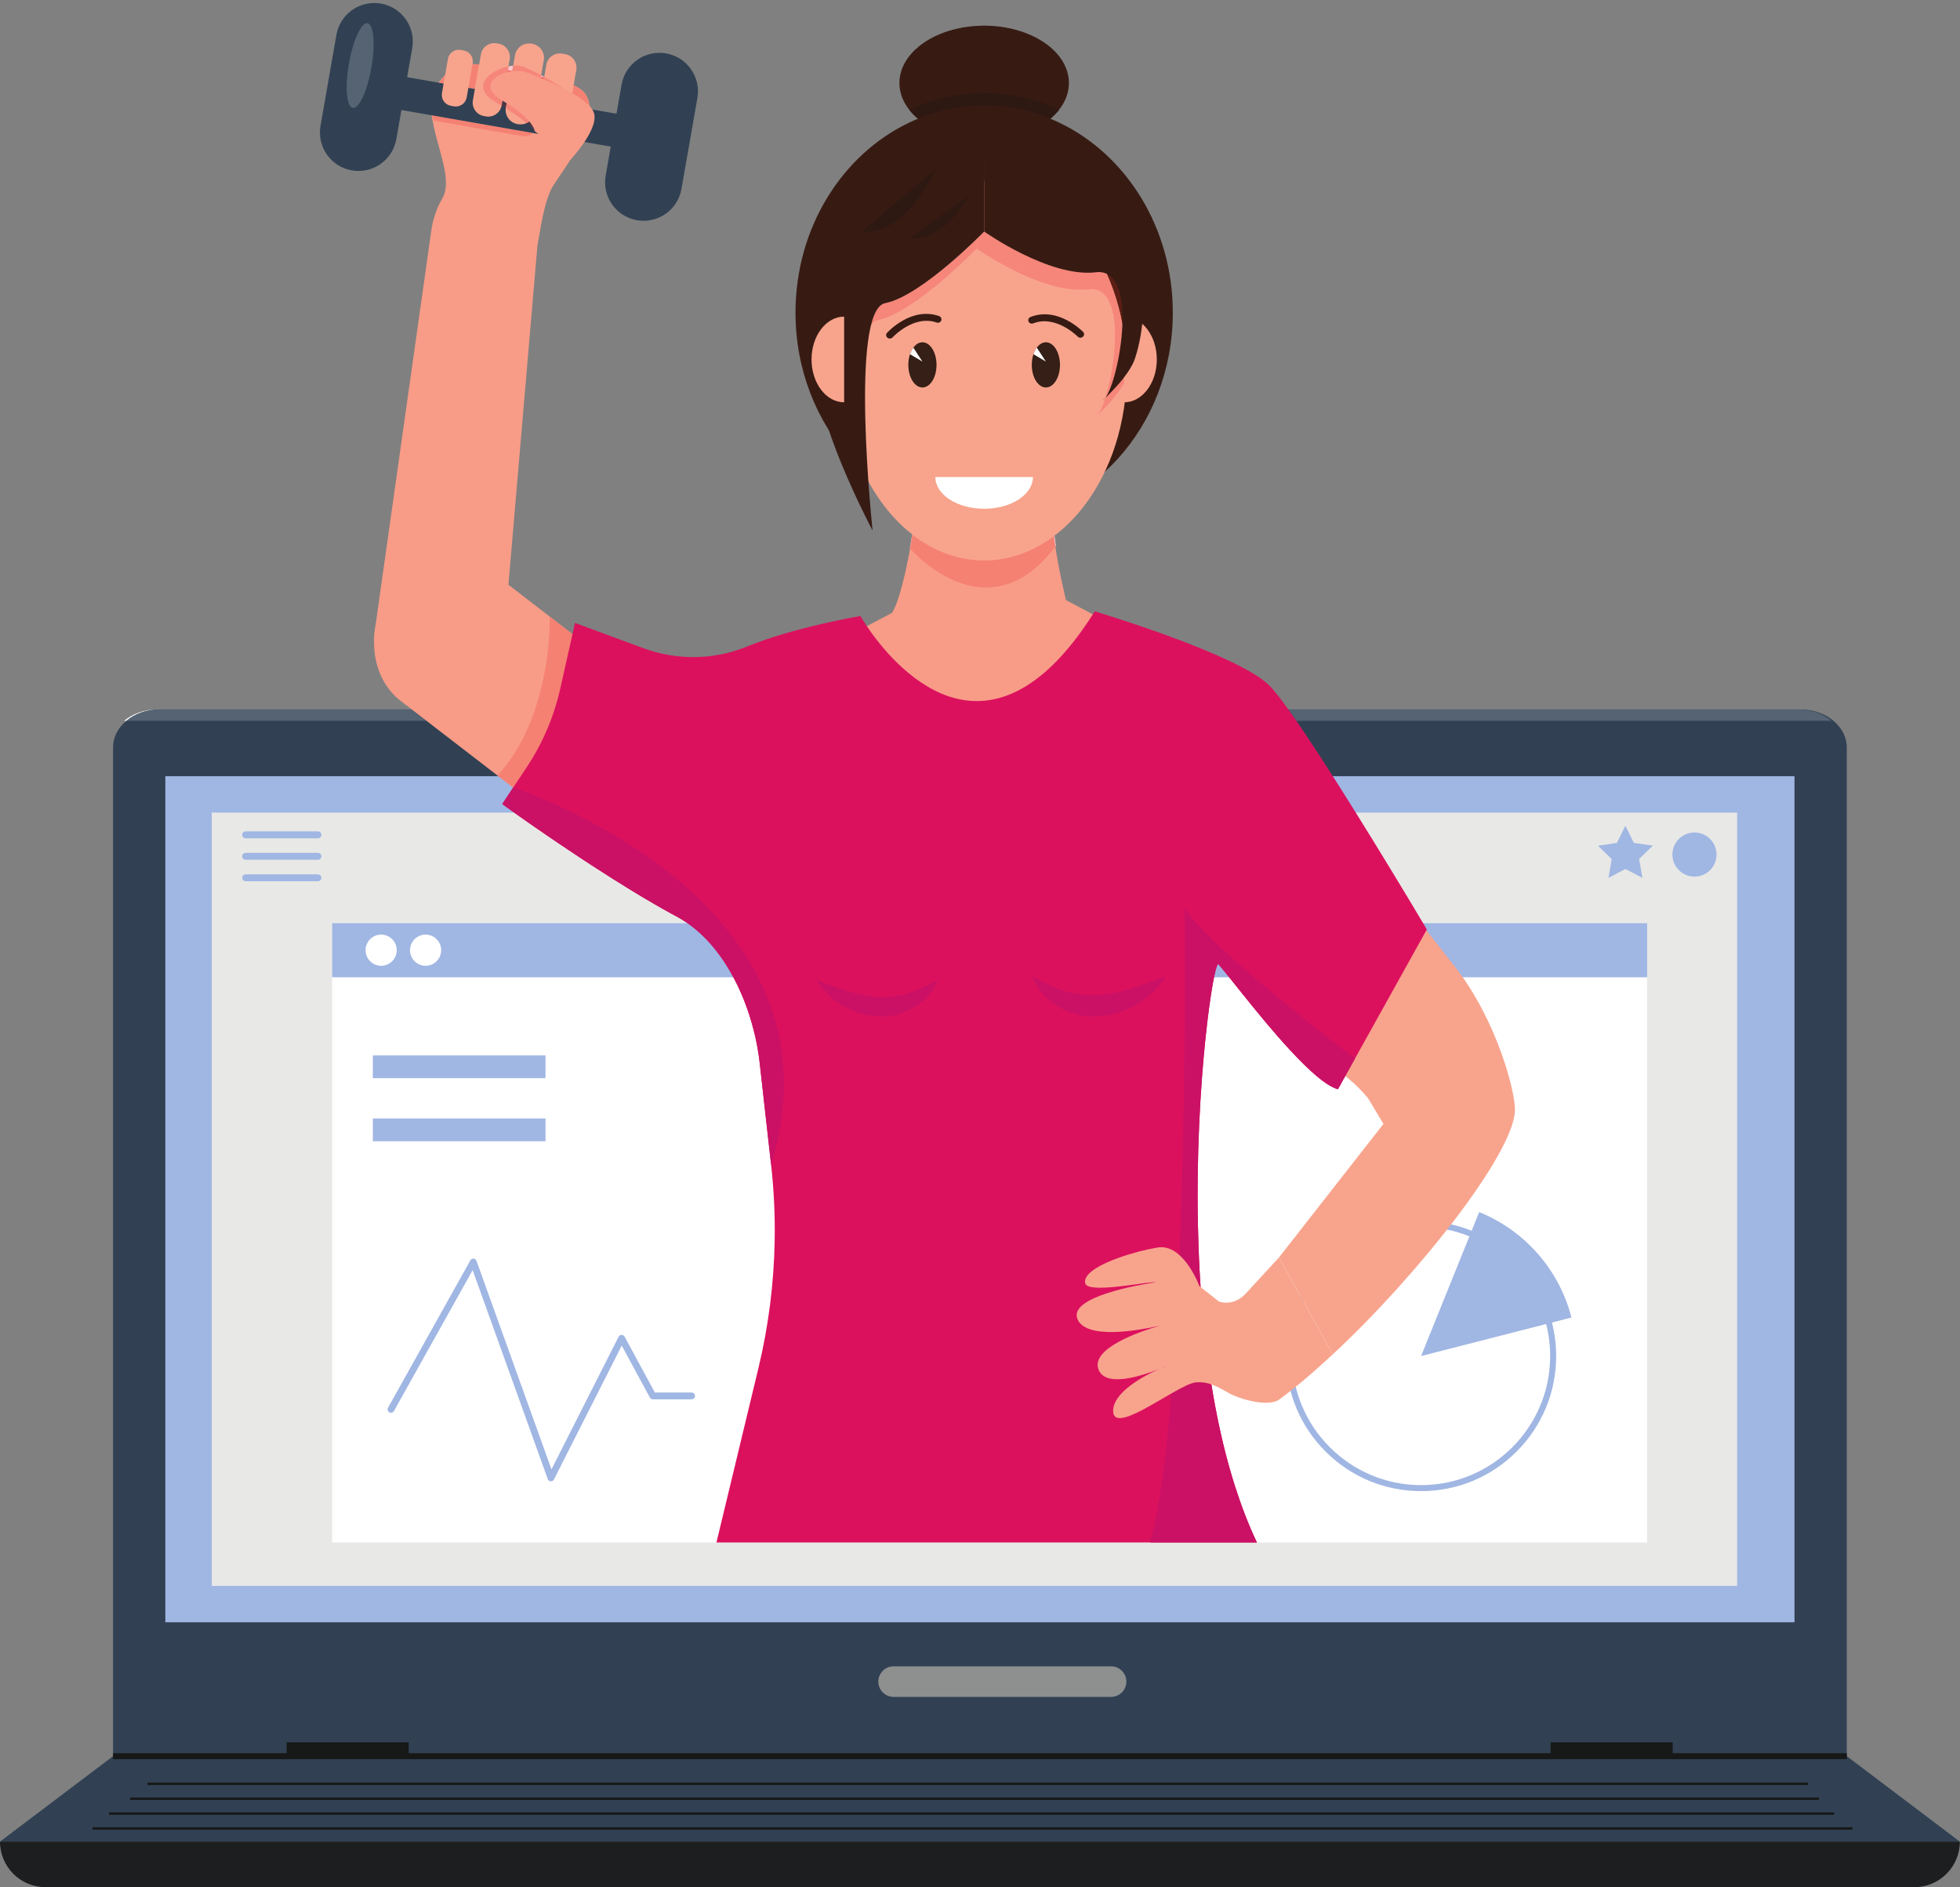 <?xml version="1.0" encoding="UTF-8"?><svg xmlns="http://www.w3.org/2000/svg" xmlns:xlink="http://www.w3.org/1999/xlink" height="438.9" preserveAspectRatio="xMidYMid meet" version="1.0" viewBox="0.0 -0.7 455.8 438.9" width="455.8" zoomAndPan="magnify"><rect x="0.0" y="-0.7" width="455.8" height="438.9" fill="#808080" stroke="none"/><defs><clipPath id="a"><path d="M 0 407 L 455.762 407 L 455.762 428 L 0 428 Z M 0 407"/></clipPath><clipPath id="b"><path d="M 0 427 L 455.762 427 L 455.762 438.191 L 0 438.191 Z M 0 427"/></clipPath><clipPath id="c"><path d="M 211 24 L 247 24 L 247 27 L 211 27 Z M 211 24"/></clipPath><clipPath id="d"><path d="M 245.242 26.012 C 245.613 25.637 245.957 25.25 246.27 24.852 C 245.957 25.25 245.613 25.637 245.242 26.012 M 211.523 24.922 C 211.504 24.898 211.484 24.875 211.469 24.852 C 211.484 24.875 211.504 24.898 211.523 24.922"/></clipPath><clipPath id="e"><path d="M 245.242 26.012 C 245.613 25.637 245.957 25.25 246.27 24.852 C 245.957 25.25 245.613 25.637 245.242 26.012 M 211.523 24.922 C 211.504 24.898 211.484 24.875 211.469 24.852 C 211.484 24.875 211.504 24.898 211.523 24.922"/></clipPath><clipPath id="g"><path d="M 211 20 L 247 20 L 247 27 L 211 27 Z M 211 20"/></clipPath><clipPath id="h"><path d="M 244.266 26.906 C 239.477 24.938 234.285 23.859 228.863 23.859 C 223.441 23.859 218.262 24.938 213.473 26.906 C 212.738 26.289 212.086 25.625 211.523 24.922 C 211.504 24.898 211.484 24.875 211.469 24.852 C 216.801 22.324 222.68 20.918 228.863 20.918 C 235.051 20.918 240.938 22.32 246.27 24.852 C 245.957 25.25 245.613 25.637 245.242 26.012 C 244.938 26.316 244.609 26.617 244.266 26.906"/></clipPath><clipPath id="i"><path d="M 244.266 26.906 C 239.477 24.938 234.285 23.859 228.863 23.859 C 223.441 23.859 218.262 24.938 213.473 26.906 C 212.738 26.289 212.086 25.625 211.523 24.922 C 211.504 24.898 211.484 24.875 211.469 24.852 C 216.801 22.324 222.68 20.918 228.863 20.918 C 235.051 20.918 240.938 22.32 246.27 24.852 C 245.957 25.25 245.613 25.637 245.242 26.012 C 244.938 26.316 244.609 26.617 244.266 26.906"/></clipPath><clipPath id="k"><path d="M 216 38 L 218 38 L 218 40 L 216 40 Z M 216 38"/></clipPath><clipPath id="l"><path d="M 216.691 39.355 L 217.52 38.652 C 217.52 38.652 217.473 38.766 217.379 38.969 C 217.148 39.098 216.922 39.227 216.691 39.355"/></clipPath><clipPath id="m"><path d="M 216.691 39.355 L 217.52 38.652 C 217.52 38.652 217.473 38.766 217.379 38.969 C 217.148 39.098 216.922 39.227 216.691 39.355"/></clipPath><clipPath id="o"><path d="M 200 38 L 218 38 L 218 54 L 200 54 Z M 200 38"/></clipPath><clipPath id="p"><path d="M 201.219 53.242 C 200.934 53.242 200.645 53.23 200.348 53.203 L 216.691 39.355 C 216.922 39.227 217.148 39.098 217.379 38.969 C 216.41 41.102 210.48 53.242 201.219 53.242"/></clipPath><clipPath id="q"><path d="M 201.219 53.242 C 200.934 53.242 200.645 53.23 200.348 53.203 L 216.691 39.355 C 216.922 39.227 217.148 39.098 217.379 38.969 C 216.41 41.102 210.48 53.242 201.219 53.242"/></clipPath><clipPath id="s"><path d="M 211 44 L 226 44 L 226 55 L 211 55 Z M 211 44"/></clipPath><clipPath id="t"><path d="M 212.113 54.781 C 211.883 54.781 211.648 54.773 211.41 54.758 L 225.273 44.816 C 225.273 44.816 220.309 54.781 212.113 54.781"/></clipPath><clipPath id="u"><path d="M 212.113 54.781 C 211.883 54.781 211.648 54.773 211.41 54.758 L 225.273 44.816 C 225.273 44.816 220.309 54.781 212.113 54.781"/></clipPath><radialGradient cx="0" cy="0" fx="0" fy="0" gradientTransform="translate(228.869 26.418)" gradientUnits="userSpaceOnUse" id="f" r="12.905" xlink:actuate="onLoad" xlink:show="other" xlink:type="simple" xmlns:xlink="http://www.w3.org/1999/xlink"><stop offset="0" stop-color="#c6c6c5"/><stop offset="1" stop-color="#c6c6c5"/></radialGradient><radialGradient cx="0" cy="0" fx="0" fy="0" gradientTransform="translate(228.869 26.418)" gradientUnits="userSpaceOnUse" id="j" r="12.905" xlink:actuate="onLoad" xlink:show="other" xlink:type="simple" xmlns:xlink="http://www.w3.org/1999/xlink"><stop offset="0" stop-color="#2e1812"/><stop offset="1" stop-color="#2e1812"/></radialGradient><radialGradient cx="0" cy="0" fx="0" fy="0" gradientTransform="translate(208.935 45.946)" gradientUnits="userSpaceOnUse" id="n" r="7.966" xlink:actuate="onLoad" xlink:show="other" xlink:type="simple" xmlns:xlink="http://www.w3.org/1999/xlink"><stop offset="0" stop-color="#2e1812"/><stop offset="1" stop-color="#2e1812"/></radialGradient><radialGradient cx="0" cy="0" fx="0" fy="0" gradientTransform="translate(208.935 45.946)" gradientUnits="userSpaceOnUse" id="r" r="7.966" xlink:actuate="onLoad" xlink:show="other" xlink:type="simple" xmlns:xlink="http://www.w3.org/1999/xlink"><stop offset="0" stop-color="#2e1812"/><stop offset="1" stop-color="#2e1812"/></radialGradient><radialGradient cx="0" cy="0" fx="0" fy="0" gradientTransform="translate(218.342 49.798)" gradientUnits="userSpaceOnUse" id="v" r="6.036" xlink:actuate="onLoad" xlink:show="other" xlink:type="simple" xmlns:xlink="http://www.w3.org/1999/xlink"><stop offset="0" stop-color="#2e1812"/><stop offset="1" stop-color="#2e1812"/></radialGradient></defs><g><g><path d="M 429.473 173.117 L 429.473 407.719 L 26.289 407.719 L 26.289 173.117 C 26.289 170.727 27.453 168.559 29.344 166.965 C 31.301 165.316 34.043 164.289 37.078 164.289 L 418.684 164.289 C 421.719 164.289 424.457 165.316 426.418 166.965 C 428.305 168.559 429.473 170.727 429.473 173.117" fill="#314153"/></g><g><path d="M 38.445 376.578 L 417.312 376.578 L 417.312 179.816 L 38.445 179.816 Z M 38.445 376.578" fill="#a0b6e3"/></g><g><path d="M 29.375 166.941 L 28.863 166.941 C 30.82 165.305 33.562 164.289 36.594 164.289 L 37.078 164.289 C 34.059 164.289 31.328 165.305 29.375 166.941" fill="#fff"/></g><g><path d="M 425.934 166.941 L 301.477 166.941 C 300.828 166 300.203 165.113 299.613 164.289 L 418.203 164.289 C 421.234 164.289 423.977 165.305 425.934 166.941 M 99.195 166.941 L 29.375 166.941 C 31.328 165.305 34.059 164.289 37.078 164.289 L 95.754 164.289 L 99.195 166.941" fill="#556373"/></g><g clip-path="url(#a)"><path d="M 455.762 427.59 L 0 427.59 L 26.289 407.719 L 429.473 407.719 L 455.762 427.59" fill="#314153"/></g><g clip-path="url(#b)"><path d="M 445.16 438.191 L 10.602 438.191 C 4.746 438.191 0 433.445 0 427.59 L 455.762 427.59 C 455.762 433.445 451.016 438.191 445.16 438.191" fill="#1d1e1f"/></g><g><path d="M 429.473 408.414 L 26.289 408.414 L 26.289 407.023 L 429.473 407.023 L 429.473 408.414" fill="#171818"/></g><g><path d="M 388.992 407.719 L 360.598 407.719 L 360.598 404.496 L 388.992 404.496 L 388.992 407.719" fill="#171818"/></g><g><path d="M 95.051 407.719 L 66.66 407.719 L 66.66 404.496 L 95.051 404.496 L 95.051 407.719" fill="#171818"/></g><g><path d="M 420.434 414.426 L 34.289 414.426 L 34.289 413.871 L 420.434 413.871 L 420.434 414.426" fill="#171818"/></g><g><path d="M 422.988 417.887 L 30.23 417.887 L 30.23 417.328 L 422.988 417.328 L 422.988 417.887" fill="#171818"/></g><g><path d="M 426.539 421.348 L 25.348 421.348 L 25.348 420.793 L 426.539 420.793 L 426.539 421.348" fill="#171818"/></g><g><path d="M 430.797 424.812 L 21.516 424.812 L 21.516 424.254 L 430.797 424.254 L 430.797 424.812" fill="#171818"/></g><g><path d="M 231.391 172.469 C 231.391 174.676 229.605 176.461 227.398 176.461 C 225.195 176.461 223.406 174.676 223.406 172.469 C 223.406 170.266 225.195 168.477 227.398 168.477 C 229.605 168.477 231.391 170.266 231.391 172.469" fill="#a4a6a5"/></g><g><path d="M 229.82 172.469 C 229.82 173.809 228.734 174.891 227.398 174.891 C 226.062 174.891 224.977 173.809 224.977 172.469 C 224.977 171.133 226.062 170.051 227.398 170.051 C 228.734 170.051 229.82 171.133 229.82 172.469" fill="#f2f2f0"/></g><g><path d="M 258.379 393.934 L 207.809 393.934 C 205.848 393.934 204.254 392.344 204.254 390.379 C 204.254 388.414 205.848 386.824 207.809 386.824 L 258.379 386.824 C 260.344 386.824 261.934 388.414 261.934 390.379 C 261.934 392.344 260.344 393.934 258.379 393.934" fill="#8e8f8f"/></g><g><path d="M 49.246 368.117 L 403.973 368.117 L 403.973 188.277 L 49.246 188.277 Z M 49.246 368.117" fill="#e8e8e6"/></g><g><path d="M 77.246 358.016 L 383.039 358.016 L 383.039 213.984 L 77.246 213.984 Z M 77.246 358.016" fill="#fff"/></g><g><path d="M 77.246 226.574 L 383.043 226.574 L 383.043 213.984 L 77.246 213.984 Z M 77.246 226.574" fill="#a0b6e3"/></g><g><path d="M 399.18 198.035 C 399.18 200.867 396.883 203.164 394.051 203.164 C 391.219 203.164 388.922 200.867 388.922 198.035 C 388.922 195.203 391.219 192.91 394.051 192.91 C 396.883 192.91 399.18 195.203 399.18 198.035" fill="#a0b6e3"/></g><g><path d="M 102.598 220.277 C 102.598 222.281 100.973 223.906 98.973 223.906 C 96.969 223.906 95.344 222.281 95.344 220.277 C 95.344 218.277 96.969 216.652 98.973 216.652 C 100.973 216.652 102.598 218.277 102.598 220.277" fill="#fff"/></g><g><path d="M 92.262 220.277 C 92.262 222.281 90.641 223.906 88.637 223.906 C 86.633 223.906 85.012 222.281 85.012 220.277 C 85.012 218.277 86.633 216.652 88.637 216.652 C 90.641 216.652 92.262 218.277 92.262 220.277" fill="#fff"/></g><g><path d="M 73.93 194.258 L 57.125 194.258 C 56.68 194.258 56.32 193.898 56.32 193.453 C 56.32 193.012 56.68 192.648 57.125 192.648 L 73.93 192.648 C 74.375 192.648 74.734 193.012 74.734 193.453 C 74.734 193.898 74.375 194.258 73.93 194.258" fill="#a0b6e3"/></g><g><path d="M 73.93 199.25 L 57.125 199.25 C 56.68 199.25 56.32 198.891 56.32 198.445 C 56.32 198.004 56.68 197.645 57.125 197.645 L 73.93 197.645 C 74.375 197.645 74.734 198.004 74.734 198.445 C 74.734 198.891 74.375 199.25 73.93 199.25" fill="#a0b6e3"/></g><g><path d="M 73.93 204.242 L 57.125 204.242 C 56.68 204.242 56.32 203.883 56.32 203.441 C 56.32 202.996 56.68 202.637 57.125 202.637 L 73.93 202.637 C 74.375 202.637 74.734 202.996 74.734 203.441 C 74.734 203.883 74.375 204.242 73.93 204.242" fill="#a0b6e3"/></g><g><path d="M 381.938 203.453 L 377.996 201.391 L 374.059 203.465 L 374.805 199.078 L 371.613 195.977 L 376.02 195.328 L 377.984 191.336 L 379.957 195.324 L 384.363 195.961 L 381.18 199.07 L 381.938 203.453" fill="#a0b6e3"/></g><g><path d="M 126.855 250.039 L 86.703 250.039 L 86.703 244.746 L 126.855 244.746 L 126.855 250.039" fill="#a0b6e3"/></g><g><path d="M 126.855 264.711 L 86.703 264.711 L 86.703 259.414 L 126.855 259.414 L 126.855 264.711" fill="#a0b6e3"/></g><g><path d="M 330.477 284.648 C 313.926 284.648 300.457 298.113 300.457 314.664 C 300.457 331.219 313.926 344.684 330.477 344.684 C 347.027 344.684 360.492 331.219 360.492 314.664 C 360.492 312.145 360.176 309.637 359.559 307.215 C 357.211 298.012 350.535 290.387 341.711 286.824 C 338.141 285.379 334.359 284.648 330.477 284.648 Z M 330.477 346.078 C 322.086 346.078 314.195 342.809 308.266 336.879 C 302.332 330.945 299.062 323.059 299.062 314.664 C 299.062 306.277 302.332 298.387 308.266 292.453 C 314.195 286.523 322.086 283.254 330.477 283.254 C 334.539 283.254 338.492 284.02 342.23 285.531 C 351.469 289.262 358.449 297.238 360.906 306.871 C 361.555 309.402 361.887 312.027 361.887 314.664 C 361.887 323.055 358.617 330.945 352.684 336.879 C 346.754 342.809 338.863 346.078 330.477 346.078" fill="#a0b6e3"/></g><g><path d="M 365.441 305.707 L 330.477 314.664 L 343.984 281.188 C 354.52 285.445 362.59 294.531 365.441 305.707" fill="#a0b6e3"/></g><g><path d="M 128.121 343.797 L 128.074 343.793 C 127.762 343.773 127.488 343.57 127.383 343.273 L 109.914 294.688 L 91.613 327.449 C 91.402 327.828 90.922 327.965 90.539 327.754 C 90.16 327.539 90.027 327.059 90.238 326.68 L 109.383 292.41 C 109.531 292.141 109.824 291.984 110.133 292.008 C 110.441 292.035 110.703 292.238 110.809 292.527 L 128.246 341.02 L 143.855 310.176 C 143.988 309.914 144.254 309.746 144.547 309.746 C 144.844 309.742 145.113 309.898 145.254 310.156 L 152.289 323.148 L 160.848 323.148 C 161.281 323.148 161.637 323.504 161.637 323.938 C 161.637 324.371 161.281 324.727 160.848 324.727 L 151.82 324.727 C 151.531 324.727 151.266 324.566 151.129 324.312 L 144.582 312.23 L 128.824 343.363 C 128.691 343.629 128.418 343.797 128.121 343.797" fill="#a0b6e3"/></g><g><path d="M 191.426 214.828 C 187.316 221.145 180.672 224.168 174.656 223.117 C 172.543 222.746 170.516 221.879 168.695 220.48 L 132.941 192.934 L 107.562 173.391 L 93.137 162.273 C 86.121 156.871 84.934 145.586 90.473 137.07 C 96.008 128.547 106.188 126.016 113.203 131.418 L 127.824 142.68 L 127.824 142.688 L 145.016 155.926 L 188.762 189.625 C 195.777 195.02 196.969 206.305 191.426 214.828" fill="#f89c87"/></g><g><path d="M 102.805 45.551 C 106.648 39.148 96.641 26.199 101.922 18.738 C 107.207 11.277 112.715 14.855 124.188 16.859 C 135.66 18.863 136.785 20.238 137.285 25.188 C 137.785 30.137 130.43 39.52 128.508 42.723 C 126.582 45.922 125.637 52.844 124.973 56.477 L 117.684 141.766 C 116.648 149.75 109.066 155.879 100.758 155.453 C 92.445 155.031 86.129 153.875 87.168 145.891 L 100.305 52.883 C 100.434 51.859 101.055 48.473 102.805 45.551" fill="#f89c87"/></g><g><path d="M 100.609 27.293 C 100.586 27.289 100.562 27.285 100.539 27.281 C 100.477 26.891 100.422 26.504 100.383 26.117 L 100.453 26.133 C 100.492 26.516 100.547 26.902 100.609 27.293 M 102.066 18.539 L 101.996 18.527 C 104.367 15.27 106.793 14.207 109.793 14.207 C 110.32 14.207 110.863 14.242 111.43 14.301 L 111.43 14.305 C 110.891 14.254 110.367 14.223 109.863 14.223 C 106.863 14.223 104.438 15.281 102.066 18.539" fill="#fac6c9"/></g><g><path d="M 122.121 30.996 C 121.984 30.996 121.844 30.984 121.691 30.969 C 120.027 30.758 104.742 28.031 100.609 27.293 C 100.547 26.902 100.492 26.516 100.453 26.133 L 123.961 30.238 C 123.641 30.578 123.059 30.996 122.121 30.996 M 136.457 24.547 L 136.43 24.543 C 135.598 23.504 134.395 22.41 133.008 21.344 L 133.391 19.152 C 136.055 20.328 136.766 21.805 137.105 24.266 L 136.457 24.547 M 110.434 20 L 102.066 18.539 C 104.438 15.281 106.863 14.223 109.863 14.223 C 110.367 14.223 110.891 14.254 111.43 14.305 L 110.434 20" fill="#f58173"/></g><g><path d="M 154.902 11.719 C 150.031 10.867 145.395 14.125 144.543 18.992 L 143.363 25.754 L 94.684 17.25 L 95.867 10.488 C 96.719 5.621 93.461 0.984 88.59 0.133 C 83.719 -0.719 79.082 2.539 78.23 7.41 L 74.535 28.57 C 73.684 33.441 76.941 38.074 81.812 38.93 C 86.68 39.777 91.32 36.52 92.168 31.652 L 93.352 24.891 L 142.027 33.395 L 140.848 40.156 C 139.996 45.023 143.254 49.66 148.121 50.512 C 152.992 51.363 157.629 48.105 158.48 43.234 L 162.18 22.074 C 163.027 17.203 159.77 12.566 154.902 11.719" fill="#314153"/></g><g><path d="M 82.156 24.414 C 82.113 24.414 82.074 24.41 82.031 24.402 C 80.586 24.148 80.184 19.535 81.137 14.094 C 82.059 8.809 83.918 4.691 85.348 4.691 C 85.391 4.691 85.434 4.695 85.473 4.703 C 86.918 4.953 87.32 9.57 86.371 15.012 C 85.449 20.293 83.59 24.414 82.156 24.414" fill="#556373"/></g><g><path d="M 125.262 24.594 L 127.051 14.363 C 127.355 12.629 129.004 11.469 130.738 11.773 L 131.422 11.891 C 133.156 12.195 134.316 13.844 134.016 15.578 L 132.227 25.809 C 131.926 27.547 130.273 28.703 128.539 28.402 L 127.855 28.281 C 126.121 27.98 124.961 26.328 125.262 24.594" fill="#f8a48d"/></g><g><path d="M 117.641 24.324 L 119.77 12.145 C 120.082 10.344 121.801 9.137 123.602 9.453 L 123.762 9.48 C 125.562 9.797 126.766 11.512 126.453 13.312 L 124.324 25.492 C 124.012 27.293 122.293 28.5 120.492 28.184 L 120.332 28.156 C 118.531 27.844 117.324 26.125 117.641 24.324" fill="#f8a48d"/></g><g><path d="M 109.973 22.633 L 111.84 11.945 C 112.141 10.227 113.777 9.074 115.496 9.375 L 115.953 9.457 C 117.676 9.758 118.824 11.395 118.523 13.113 L 116.656 23.801 C 116.359 25.52 114.719 26.672 113 26.371 L 112.543 26.289 C 110.824 25.992 109.672 24.352 109.973 22.633" fill="#f8a48d"/></g><g><path d="M 102.781 20.938 L 104.168 13.008 C 104.41 11.609 105.742 10.672 107.141 10.918 L 107.828 11.035 C 109.23 11.281 110.164 12.613 109.922 14.012 L 108.535 21.941 C 108.289 23.34 106.961 24.273 105.559 24.031 L 104.871 23.91 C 103.473 23.668 102.539 22.336 102.781 20.938" fill="#f8a48d"/></g><g><path d="M 133.617 34.918 C 134.164 34.02 134.691 33.105 135.164 32.195 L 135.75 32.297 C 135.027 33.34 134.234 34.258 133.617 34.918 M 126.539 17.289 C 126.293 17.242 126.039 17.195 125.781 17.148 L 125.848 16.781 C 126.082 16.906 126.32 17.035 126.559 17.172 L 126.539 17.289" fill="#fac6c9"/></g><g><path d="M 132.559 35.984 L 125.152 30.445 L 135.164 32.195 C 134.691 33.105 134.164 34.02 133.617 34.918 C 132.996 35.582 132.559 35.984 132.559 35.984 M 126.539 17.293 C 126.293 17.242 126.039 17.195 125.781 17.148 C 126.039 17.195 126.293 17.242 126.539 17.289 L 126.539 17.293" fill="#f58173"/></g><g><path d="M 136.43 24.543 L 132.566 23.867 L 133.008 21.344 C 134.395 22.41 135.598 23.504 136.43 24.543 M 125.602 22.652 L 124.844 22.52 L 125.781 17.148 C 126.039 17.195 126.293 17.242 126.539 17.293 L 125.602 22.652" fill="#f46c66"/></g><g><path d="M 135.75 32.297 L 135.164 32.195 L 125.152 30.445 L 124.281 29.797 C 124.281 29.797 123.895 29.168 122.438 27.934 C 123.398 27.496 124.129 26.609 124.324 25.492 L 124.844 22.52 L 125.602 22.652 L 125.262 24.594 C 124.961 26.328 126.121 27.98 127.855 28.281 L 128.539 28.402 C 128.723 28.434 128.906 28.449 129.09 28.449 C 130.609 28.449 131.957 27.359 132.227 25.809 L 132.566 23.867 L 136.43 24.543 C 136.852 25.07 137.18 25.582 137.387 26.07 C 138.195 27.977 137.102 30.352 135.75 32.297" fill="#4b3848"/></g><g><path d="M 119.125 15.832 C 118.773 15.754 118.43 15.676 118.094 15.598 L 118.242 14.723 C 118.613 14.652 118.984 14.602 119.344 14.574 L 119.125 15.832" fill="#fac6c9"/></g><g><path d="M 119.125 15.836 C 118.773 15.754 118.43 15.676 118.09 15.602 L 118.094 15.598 C 118.43 15.676 118.773 15.754 119.125 15.832 L 119.125 15.836" fill="#f58173"/></g><g><path d="M 118.16 21.352 L 117.117 21.168 L 118.09 15.602 C 118.43 15.676 118.773 15.754 119.125 15.836 L 118.16 21.352" fill="#f46c66"/></g><g><path d="M 117.617 24.484 C 117.305 24.289 116.98 24.09 116.645 23.883 C 116.648 23.855 116.652 23.828 116.656 23.801 L 117.117 21.168 L 118.16 21.352 L 117.641 24.324 C 117.633 24.379 117.621 24.434 117.617 24.484" fill="#4b3848"/></g><g><path d="M 129.09 28.449 C 128.906 28.449 128.723 28.434 128.539 28.402 L 127.855 28.281 C 126.121 27.98 124.961 26.328 125.262 24.594 L 125.602 22.652 L 126.539 17.293 L 126.539 17.289 L 126.559 17.172 C 128.715 18.363 131.043 19.828 133.008 21.344 L 132.566 23.867 L 132.227 25.809 C 131.957 27.359 130.609 28.449 129.09 28.449" fill="#f6867a"/></g><g><path d="M 122.438 27.934 C 121.426 27.074 119.895 25.922 117.617 24.484 C 117.621 24.434 117.633 24.379 117.641 24.324 L 118.16 21.352 L 119.125 15.836 L 119.125 15.832 L 119.344 14.574 C 119.539 14.559 119.73 14.551 119.922 14.551 C 120.637 14.551 121.305 14.656 121.875 14.883 C 122.945 15.312 124.336 15.969 125.848 16.781 L 125.781 17.148 L 124.844 22.52 L 124.324 25.492 C 124.129 26.609 123.398 27.496 122.438 27.934" fill="#f6867a"/></g><g><path d="M 116.645 23.883 C 116.176 23.598 115.676 23.301 115.152 22.996 C 109.23 19.551 113.832 15.586 118.242 14.723 L 118.094 15.598 L 118.09 15.602 L 117.117 21.168 L 116.656 23.801 C 116.652 23.828 116.648 23.855 116.645 23.883" fill="#f6867a"/></g><g><path d="M 124.352 29.809 C 124.352 29.809 124.145 26.926 116.852 22.703 C 109.555 18.48 118.402 14.551 122.508 16.18 C 126.613 17.809 136.441 21.598 138.031 25.32 C 139.621 29.039 132.66 36.449 132.66 36.449 L 124.352 29.809" fill="#f89c87"/></g><g><path d="M 115.906 179.816 L 115.684 179.645 L 115.906 179.816" fill="#4b3848"/></g><g><path d="M 119.336 182.457 L 115.906 179.816 L 119.336 182.457" fill="#a994d1"/></g><g><path d="M 119.336 182.457 L 115.906 179.816 L 115.684 179.645 C 128.379 165.984 127.887 143.172 127.824 142.688 L 133.125 146.77 L 130.277 159.465 C 128.82 165.953 126.191 172.125 122.512 177.668 C 121.398 179.348 120.281 181.031 119.336 182.457" fill="#f58173"/></g><g><path d="M 186.496 287.566 L 173.41 171.438 C 173.047 164.645 176.414 158.27 181.926 155.344 L 207.473 141.805 C 209.184 138.895 210.676 132.293 211.766 126.203 C 212.945 119.559 213.656 113.512 213.656 113.512 C 213.656 113.512 246.535 107.352 244.871 113.512 C 244.176 116.07 244.578 120.875 245.289 125.617 C 246.281 132.301 247.891 138.859 247.891 138.859 L 278.992 155.344 C 284.504 158.27 287.871 164.645 287.504 171.438 L 274.422 287.566 C 273.332 300.352 187.586 300.352 186.496 287.566" fill="#f89c87"/></g><g><path d="M 338.441 224.227 C 333.738 218.156 331.062 215.188 325.973 207.461 C 325.922 207.387 326.27 207.434 326.617 207.484 C 326.969 207.531 327.316 207.582 327.27 207.508 L 327.117 207.492 L 320.781 214.637 L 302.266 239.23 L 310.43 247.547 C 311.949 248.895 315.348 251.234 318.141 254.715 L 321.723 260.676 L 297.406 291.762 L 309.949 314.262 C 329.324 296.27 351.984 267.754 352.305 257.57 C 352.434 253.426 348.262 236.902 338.441 224.227" fill="#f8a48d"/></g><g><path d="M 331.816 215.449 L 331.719 215.629 L 315.215 245.285 L 315.105 245.48 L 315.105 245.484 L 312.852 249.531 L 311.137 252.621 C 310.965 252.574 310.793 252.516 310.613 252.449 C 310.434 252.379 310.254 252.301 310.062 252.211 C 309.879 252.121 309.684 252.023 309.488 251.914 C 309.359 251.84 309.227 251.766 309.094 251.684 C 308.957 251.602 308.82 251.516 308.684 251.43 C 308.547 251.34 308.406 251.246 308.266 251.148 C 308.055 251.004 307.84 250.852 307.621 250.691 C 307.402 250.527 307.184 250.359 306.957 250.18 C 306.809 250.062 306.656 249.941 306.504 249.816 C 306.277 249.629 306.047 249.434 305.812 249.23 C 305.496 248.965 305.184 248.684 304.859 248.391 C 304.621 248.172 304.379 247.945 304.133 247.715 C 303.973 247.559 303.805 247.402 303.641 247.246 L 303.395 247.004 C 303.227 246.844 303.062 246.68 302.895 246.516 C 295.375 239.051 286.469 227.137 283.367 223.559 L 283.316 223.523 L 283.27 223.527 C 283.117 223.594 282.922 224.102 282.684 225.004 L 282.637 225.203 L 282.594 225.375 C 282.566 225.488 282.539 225.609 282.512 225.734 C 282.48 225.859 282.453 225.988 282.426 226.125 C 282.395 226.262 282.363 226.398 282.336 226.543 C 282.305 226.691 282.277 226.84 282.246 226.996 L 282.199 227.23 C 282.172 227.391 282.141 227.555 282.105 227.723 L 282.059 227.98 L 282.012 228.246 C 281.965 228.512 281.918 228.789 281.867 229.078 C 281.852 229.176 281.836 229.273 281.82 229.371 C 281.789 229.57 281.754 229.77 281.723 229.977 C 281.688 230.184 281.656 230.395 281.621 230.605 C 281.555 231.039 281.488 231.484 281.422 231.949 C 281.371 232.297 281.32 232.656 281.27 233.02 C 281.234 233.266 281.199 233.516 281.168 233.766 C 281.156 233.859 281.141 233.957 281.129 234.055 C 281.105 234.242 281.078 234.438 281.055 234.637 C 281.039 234.734 281.027 234.832 281.016 234.93 L 281.016 234.934 C 280.98 235.195 280.945 235.465 280.914 235.738 C 280.879 236.012 280.848 236.289 280.809 236.566 C 279.562 246.906 278.387 262.453 278.516 279.738 C 278.52 280.609 278.531 281.488 278.547 282.367 C 278.551 282.812 278.559 283.258 278.566 283.703 C 278.602 285.477 278.648 287.266 278.715 289.066 L 278.715 289.07 C 278.746 289.969 278.781 290.871 278.82 291.777 L 278.82 291.781 C 278.922 294.047 279.047 296.328 279.199 298.617 C 279.227 299.055 279.258 299.492 279.289 299.934 C 279.562 303.797 279.922 307.68 280.371 311.547 C 280.75 314.797 281.191 318.039 281.711 321.25 C 281.867 322.254 282.035 323.254 282.211 324.246 C 282.25 324.473 282.289 324.695 282.332 324.914 C 282.41 325.363 282.492 325.805 282.574 326.25 C 282.781 327.359 283 328.465 283.227 329.562 C 283.359 330.223 283.5 330.879 283.645 331.531 C 283.738 331.969 283.836 332.406 283.934 332.84 C 284.277 334.359 284.641 335.867 285.023 337.359 C 285.137 337.785 285.246 338.211 285.359 338.633 C 285.754 340.117 286.172 341.582 286.609 343.031 C 286.797 343.648 286.988 344.266 287.184 344.879 C 288.652 349.488 290.344 353.895 292.289 358.016 L 166.609 358.016 L 176.375 317.469 C 178.727 307.676 179.996 297.672 180.152 287.637 C 180.25 281.832 179.973 276.023 179.324 270.234 L 176.664 246.477 C 175.238 233.715 168.758 218.559 157.438 212.496 C 157.039 212.281 156.637 212.062 156.23 211.84 C 156.062 211.75 155.898 211.66 155.73 211.57 L 155.668 211.531 C 155.305 211.332 154.938 211.129 154.57 210.922 C 153.934 210.566 153.289 210.199 152.641 209.824 C 152.375 209.672 152.105 209.516 151.84 209.359 C 151.289 209.039 150.738 208.715 150.184 208.387 C 149.914 208.227 149.645 208.066 149.375 207.906 C 149.09 207.734 148.801 207.562 148.512 207.387 C 148.23 207.219 147.953 207.051 147.672 206.879 C 147.285 206.645 146.898 206.41 146.512 206.172 C 146.188 205.973 145.863 205.773 145.539 205.574 C 144.844 205.145 144.148 204.711 143.457 204.277 C 143.188 204.109 142.918 203.941 142.652 203.773 C 141.152 202.828 139.66 201.871 138.199 200.926 C 138.008 200.801 137.82 200.68 137.629 200.555 C 137.359 200.379 137.086 200.203 136.816 200.023 C 136.211 199.629 135.609 199.234 135.016 198.844 C 134.551 198.539 134.094 198.238 133.645 197.938 C 131.562 196.559 129.586 195.223 127.766 193.98 C 127.648 193.906 127.539 193.828 127.426 193.75 C 126.469 193.098 125.555 192.469 124.699 191.879 C 124.344 191.633 124 191.395 123.664 191.16 C 123.379 190.961 123.098 190.766 122.824 190.574 C 122.734 190.512 122.645 190.449 122.555 190.387 C 121.84 189.887 121.184 189.426 120.586 189 L 120.379 188.855 C 120.008 188.594 119.66 188.348 119.344 188.121 L 119.203 188.02 C 118.305 187.379 117.633 186.891 117.227 186.59 L 117.133 186.52 L 116.949 186.383 L 116.898 186.344 L 116.809 186.273 C 116.809 186.27 117.867 184.672 119.336 182.457 C 120.281 181.031 121.398 179.348 122.512 177.668 C 126.191 172.125 128.82 165.953 130.277 159.465 L 133.125 146.77 L 133.711 144.164 L 149.578 150.031 C 157.395 152.922 166.016 152.816 173.727 149.656 C 184.699 145.156 200.094 142.559 200.094 142.559 C 200.094 142.559 200.613 143.48 201.586 144.926 C 207.391 153.555 229.406 180.848 254.141 142.176 C 254.289 141.941 254.438 141.707 254.59 141.473 C 254.59 141.473 287.855 151.41 295.18 158.715 C 299.914 163.434 313.82 185.73 323.074 200.926 C 324.543 203.344 325.898 205.578 327.078 207.539 L 327.082 207.539 C 329.969 212.328 331.816 215.449 331.816 215.449" fill="#dc115e"/></g><g><path d="M 311.137 252.621 C 310.965 252.574 310.793 252.516 310.613 252.449 C 310.434 252.379 310.254 252.301 310.062 252.211 C 309.879 252.121 309.684 252.023 309.488 251.914 C 309.684 252.023 309.879 252.121 310.062 252.211 C 310.254 252.301 310.434 252.379 310.613 252.449 C 310.793 252.516 310.965 252.574 311.137 252.621 L 312.852 249.531 C 312.855 249.531 312.855 249.531 312.855 249.531 L 311.137 252.621" fill="#e7c1e3"/></g><g><path d="M 312.855 249.531 C 312.855 249.531 312.855 249.531 312.852 249.531 L 315.105 245.484 L 312.855 249.531" fill="#e5828f"/></g><g><path d="M 292.289 358.016 L 267.469 358.016 C 269.645 350.133 271.242 337.719 272.41 323.363 C 273.23 313.301 273.84 302.285 274.293 291.203 C 274.348 289.926 274.395 288.645 274.445 287.363 C 275.898 248.641 275.508 210.355 275.508 210.355 C 276.559 212.266 279.027 215.004 282.246 218.121 C 288.336 224.023 297.109 231.289 304.059 236.848 C 310.324 241.855 315.105 245.484 315.105 245.484 L 312.852 249.531 L 311.137 252.621 C 310.965 252.574 310.793 252.516 310.613 252.449 C 310.434 252.379 310.254 252.301 310.062 252.211 C 309.879 252.121 309.684 252.023 309.488 251.914 C 309.359 251.84 309.227 251.766 309.094 251.684 C 308.957 251.602 308.82 251.516 308.684 251.43 C 308.547 251.34 308.406 251.246 308.266 251.148 C 308.055 251.004 307.84 250.852 307.621 250.691 C 307.402 250.527 307.184 250.359 306.957 250.18 C 306.809 250.062 306.656 249.941 306.504 249.816 C 306.277 249.629 306.047 249.434 305.812 249.23 C 305.496 248.965 305.184 248.684 304.859 248.391 C 304.621 248.172 304.379 247.945 304.133 247.715 C 303.973 247.559 303.805 247.402 303.641 247.246 L 303.395 247.004 C 303.227 246.844 303.062 246.68 302.895 246.516 C 295.375 239.051 286.469 227.137 283.367 223.559 L 283.316 223.523 L 283.27 223.527 C 283.121 223.586 282.918 224.094 282.684 225.004 L 282.637 225.203 L 282.594 225.375 C 282.566 225.488 282.535 225.609 282.512 225.734 C 282.48 225.859 282.453 225.988 282.426 226.125 C 282.395 226.262 282.363 226.398 282.336 226.543 C 282.332 226.555 282.332 226.562 282.328 226.574 C 282.301 226.711 282.273 226.848 282.246 226.996 L 282.199 227.23 C 282.168 227.391 282.137 227.555 282.105 227.723 L 282.059 227.98 L 282.012 228.246 C 281.965 228.512 281.914 228.789 281.867 229.078 C 281.852 229.176 281.836 229.273 281.82 229.371 C 281.789 229.57 281.754 229.77 281.723 229.977 C 281.688 230.184 281.652 230.395 281.621 230.605 C 281.555 231.039 281.488 231.484 281.422 231.949 C 281.371 232.297 281.32 232.656 281.27 233.02 C 281.234 233.266 281.199 233.512 281.168 233.766 C 281.156 233.859 281.141 233.957 281.129 234.055 C 281.105 234.242 281.078 234.438 281.055 234.637 C 281.039 234.734 281.027 234.832 281.016 234.93 L 281.016 234.934 C 280.98 235.195 280.945 235.465 280.914 235.738 C 280.879 236.012 280.844 236.289 280.809 236.566 C 279.625 246.383 278.504 260.891 278.504 277.117 C 278.504 277.984 278.508 278.859 278.516 279.738 C 278.52 280.609 278.531 281.488 278.547 282.367 C 278.551 282.812 278.559 283.258 278.566 283.703 C 278.602 285.477 278.648 287.266 278.715 289.066 L 278.715 289.07 C 278.746 289.969 278.781 290.871 278.82 291.777 L 278.82 291.781 C 278.922 294.047 279.047 296.324 279.199 298.613 C 279.227 299.055 279.258 299.492 279.289 299.934 C 279.562 303.797 279.922 307.68 280.371 311.547 C 280.746 314.797 281.191 318.039 281.707 321.25 C 281.867 322.254 282.035 323.25 282.211 324.246 C 282.25 324.473 282.289 324.695 282.332 324.914 C 282.41 325.363 282.492 325.805 282.574 326.25 C 282.781 327.359 283 328.465 283.227 329.562 C 283.359 330.223 283.5 330.879 283.645 331.531 C 283.738 331.969 283.836 332.406 283.934 332.84 C 284.277 334.359 284.641 335.867 285.023 337.359 C 285.137 337.785 285.246 338.211 285.359 338.633 C 285.754 340.117 286.172 341.582 286.609 343.031 C 286.797 343.648 286.988 344.266 287.184 344.879 C 288.652 349.488 290.344 353.895 292.289 358.016" fill="#ca1165"/></g><g><path d="M 204.863 235.703 C 204.594 235.703 204.324 235.695 204.055 235.684 C 201.031 235.535 198.18 234.527 195.758 233.055 C 193.348 231.559 191.25 229.633 189.883 227.195 C 192.492 228.207 194.898 229.129 197.289 229.848 C 199.672 230.57 202.008 231.07 204.297 231.176 C 204.656 231.195 205.016 231.203 205.375 231.203 C 207.297 231.203 209.191 230.91 211.117 230.332 C 213.398 229.621 215.672 228.488 218.164 227.195 C 217.102 229.746 215.184 231.953 212.691 233.535 C 211.434 234.309 210.031 234.887 208.562 235.27 C 207.355 235.574 206.105 235.703 204.863 235.703" fill="#ca1165"/></g><g><path d="M 254.555 235.703 C 253.191 235.703 251.816 235.559 250.488 235.223 C 248.871 234.805 247.328 234.168 245.945 233.316 C 243.203 231.578 241.098 229.152 239.926 226.348 C 242.668 227.77 245.168 229.016 247.68 229.797 C 249.797 230.434 251.883 230.758 253.996 230.758 C 254.391 230.758 254.781 230.742 255.18 230.723 C 257.699 230.605 260.27 230.055 262.887 229.262 C 265.516 228.473 268.164 227.457 271.031 226.348 C 269.531 229.027 267.223 231.145 264.57 232.789 C 261.91 234.41 258.773 235.52 255.449 235.684 C 255.152 235.695 254.855 235.703 254.555 235.703" fill="#ca1165"/></g><g><path d="M 211.645 126.883 C 211.609 126.844 211.586 126.812 211.57 126.801 C 211.77 125.699 211.953 124.617 212.125 123.578 C 212.152 123.598 212.18 123.617 212.203 123.641 C 212.066 124.477 211.922 125.336 211.766 126.203 C 211.727 126.43 211.684 126.652 211.645 126.883 M 245.414 126.438 C 245.371 126.164 245.328 125.891 245.289 125.617 C 245.207 125.078 245.133 124.539 245.059 124.004 C 245.121 123.957 245.184 123.91 245.246 123.863 C 245.348 124.641 245.457 125.43 245.574 126.215 C 245.523 126.289 245.469 126.363 245.414 126.438" fill="#fac6c9"/></g><g><path d="M 229.324 135.938 C 219.965 135.938 212.5 127.844 211.645 126.883 C 211.684 126.652 211.727 126.43 211.766 126.203 C 211.922 125.336 212.066 124.477 212.203 123.641 C 217.102 127.434 222.793 129.609 228.871 129.609 C 234.75 129.609 240.273 127.574 245.059 124.004 C 245.133 124.539 245.207 125.078 245.289 125.617 C 245.328 125.891 245.371 126.164 245.414 126.438 C 245.328 126.555 245.238 126.672 245.145 126.789 C 239.809 133.648 234.301 135.938 229.324 135.938" fill="#f58173"/></g><g><path d="M 269.766 317.582 L 269.645 317.629 L 269.766 317.574 C 270.551 317.215 271.113 316.996 271.328 316.914 C 271.129 317.004 270.57 317.262 269.766 317.582 Z M 297.406 291.762 L 289.672 300.16 C 287.984 301.992 285.66 302.684 283.473 301.988 L 279.199 298.617 L 279.199 298.613 L 278.918 298.395 C 278.918 298.395 277.242 293.848 274.293 291.203 C 273.852 290.809 273.387 290.453 272.891 290.164 C 272.109 289.711 271.266 289.414 270.355 289.359 C 269.945 289.34 269.492 289.371 269.016 289.461 C 264.133 290.27 255.23 292.922 252.895 295.914 C 252.434 296.508 252.227 297.113 252.359 297.719 C 252.91 300.23 265.93 297.488 268.441 297.488 C 268.789 297.484 268.98 297.484 268.98 297.484 C 268.98 297.484 268.789 297.512 268.445 297.559 C 265.211 298.051 248.383 300.848 250.574 306.086 C 252.621 310.996 265.285 308.582 269.113 307.734 C 269.48 307.652 269.762 307.59 269.941 307.547 C 269.762 307.598 269.48 307.676 269.121 307.785 C 265.453 308.871 253.746 312.762 255.418 317.672 C 256.938 322.152 265.617 319.25 269.52 317.684 C 265.973 319.297 258.711 323.156 258.867 327.551 C 258.992 331.148 264.84 327.773 270.223 324.629 C 270.969 324.195 271.703 323.77 272.41 323.363 C 274.875 321.953 277.035 320.828 278.219 320.77 C 279.5 320.703 280.52 320.828 281.707 321.25 L 281.711 321.25 C 282.789 321.637 284.012 322.27 285.695 323.238 C 288.34 324.746 294.961 326.598 297.469 324.777 C 301.105 322.137 305.391 318.508 309.949 314.266 L 297.406 291.762" fill="#f8a48d"/></g><g><path d="M 248.574 18.594 C 248.574 25.953 239.75 31.918 228.867 31.918 C 217.984 31.918 209.16 25.953 209.16 18.594 C 209.16 11.234 217.984 5.27 228.867 5.27 C 239.75 5.27 248.574 11.234 248.574 18.594" fill="#371b13"/></g><g clip-path="url(#c)"><g clip-path="url(#d)"><g clip-path="url(#e)"><path d="M 211.469 24.852 L 211.469 26.012 L 246.27 26.012 L 246.27 24.852 Z M 211.469 24.852" fill="url(#f)"/></g></g></g><g clip-path="url(#g)"><g clip-path="url(#h)"><g clip-path="url(#i)"><path d="M 211.469 20.918 L 211.469 26.906 L 246.27 26.906 L 246.27 20.918 Z M 211.469 20.918" fill="url(#j)"/></g></g></g><g><path d="M 272.738 72.016 C 272.738 98.602 253.102 120.16 228.863 120.16 C 204.637 120.16 184.996 98.602 184.996 72.016 C 184.996 52.203 195.891 35.188 211.469 27.797 C 216.801 25.266 222.68 23.859 228.863 23.859 C 235.051 23.859 240.938 25.266 246.27 27.797 C 261.848 35.188 272.738 52.203 272.738 72.016" fill="#371b13"/></g><g><path d="M 260.098 85.492 C 260.098 109.855 246.117 129.605 228.867 129.605 C 211.621 129.605 197.641 109.855 197.641 85.492 C 197.641 61.125 211.621 41.375 228.867 41.375 C 246.117 41.375 260.098 61.125 260.098 85.492" fill="#f8a48d"/></g><g><path d="M 262.035 85.488 C 262.035 109.852 247.184 129.609 228.871 129.609 C 216.262 129.609 205.305 120.246 199.691 106.469 C 197.152 100.23 195.711 93.082 195.711 85.488 C 195.711 61.906 209.621 42.648 227.129 41.434 C 227.703 41.398 228.289 41.379 228.871 41.379 C 247.184 41.379 262.035 61.125 262.035 85.488" fill="#f8a48d"/></g><g><path d="M 228.867 117.617 C 235.137 117.617 240.215 114.316 240.215 110.242 L 217.52 110.242 C 217.52 114.316 222.602 117.617 228.867 117.617" fill="#fff"/></g><g><path d="M 202.594 74.762 C 203.32 71.934 204.375 70.094 205.863 69.801 C 212.523 68.504 223.012 58.871 227.125 54.879 L 227.125 57.113 C 227.125 57.113 227.129 57.113 227.129 57.113 L 227.129 57.117 C 227.129 57.117 212.555 72.121 204.129 73.77 C 203.555 73.883 203.043 74.223 202.594 74.762" fill="#f6867a"/></g><g><path d="M 254.738 96.297 C 254.738 96.297 254.945 96.113 255.297 95.785 C 255.105 96.035 254.918 96.207 254.738 96.297" fill="#f6867a"/></g><g><path d="M 262.012 87.152 C 262.027 86.598 262.035 86.047 262.035 85.488 C 262.035 61.699 247.875 42.309 230.156 41.41 C 229.727 41.387 229.301 41.375 228.867 41.375 L 228.867 35.172 L 241.211 38.824 L 262.246 60.051 C 262.246 60.051 266.492 73.223 262.246 86.5 C 262.18 86.715 262.102 86.934 262.012 87.152" fill="#5b1e14"/></g><g><path d="M 230.156 41.41 C 229.73 41.391 229.301 41.379 228.871 41.379 C 228.871 41.379 228.867 41.379 228.867 41.379 L 228.867 41.375 C 229.301 41.375 229.727 41.387 230.156 41.41" fill="#f6867a"/></g><g><path d="M 255.297 95.785 C 258.523 91.625 263.074 66.539 253.781 66.539 C 253.566 66.539 253.34 66.555 253.105 66.582 C 252.488 66.656 251.859 66.691 251.219 66.691 C 240.738 66.691 227.375 57.289 227.129 57.113 L 227.129 54.871 C 228.223 53.812 228.867 53.148 228.867 53.148 L 228.867 41.379 C 228.867 41.379 228.871 41.379 228.871 41.379 C 229.301 41.379 229.73 41.391 230.156 41.41 C 247.875 42.309 262.035 61.699 262.035 85.488 C 262.035 86.047 262.027 86.598 262.012 87.152 C 260.594 90.617 256.742 94.434 255.297 95.785" fill="#f6867a"/></g><g><path d="M 227.129 57.113 C 227.129 57.113 227.125 57.113 227.125 57.113 L 227.125 54.879 C 227.129 54.875 227.129 54.875 227.129 54.871 L 227.129 57.113" fill="#f47169"/></g><g><path d="M 228.867 53.148 C 228.867 53.148 214.297 68.156 205.863 69.801 C 197.434 71.449 202.926 122.703 202.926 122.703 C 202.926 122.703 187.902 94.32 190.844 85.492 C 193.781 76.66 198.355 49.23 199.332 48.902 C 200.312 48.578 228.867 32.531 228.867 32.531 L 228.867 53.148" fill="#371b13"/></g><g><path d="M 188.723 82.898 C 188.723 88.398 192.113 92.859 196.301 92.859 L 196.301 72.938 C 192.113 72.938 188.723 77.398 188.723 82.898" fill="#f8a48d"/></g><g><path d="M 269.016 82.898 C 269.016 88.398 265.621 92.859 261.434 92.859 L 261.434 72.938 C 265.621 72.938 269.016 77.398 269.016 82.898" fill="#f8a48d"/></g><g><path d="M 228.867 53.148 C 228.867 53.148 244.07 63.926 254.848 62.617 C 265.621 61.312 259.742 90.703 256.477 92.336 C 256.477 92.336 262.566 86.992 263.988 82.539 C 268.234 69.258 263.988 56.09 263.988 56.09 L 242.953 34.863 L 228.867 30.691 L 228.867 53.148" fill="#371b13"/></g><g><path d="M 206.852 78.035 C 206.68 78.02 206.516 77.957 206.375 77.844 C 206.02 77.551 205.977 77.047 206.277 76.711 C 206.508 76.457 211.957 70.555 218.375 72.805 C 218.816 72.961 219.043 73.422 218.887 73.84 C 218.727 74.254 218.242 74.465 217.801 74.312 C 212.488 72.445 207.617 77.711 207.57 77.766 C 207.387 77.969 207.113 78.059 206.852 78.035" fill="#371b13"/></g><g><path d="M 251.355 77.832 C 251.094 77.867 250.82 77.781 250.629 77.586 C 250.578 77.535 245.523 72.449 240.281 74.5 C 239.848 74.672 239.352 74.477 239.18 74.066 C 239.008 73.656 239.219 73.188 239.652 73.016 C 245.988 70.535 251.645 76.242 251.883 76.488 C 252.195 76.812 252.172 77.316 251.824 77.621 C 251.688 77.742 251.523 77.812 251.355 77.832" fill="#371b13"/></g><g><path d="M 217.789 84.156 C 217.789 87.059 216.324 89.41 214.512 89.41 C 212.699 89.41 211.234 87.059 211.234 84.156 C 211.234 83.262 211.367 82.418 211.621 81.68 C 211.816 81.09 212.086 80.57 212.398 80.148 C 212.973 79.367 213.703 78.902 214.512 78.902 C 216.324 78.902 217.789 81.258 217.789 84.156" fill="#351f16"/></g><g><path d="M 214.512 83.387 L 211.621 81.68 C 211.816 81.09 212.086 80.57 212.398 80.148 L 214.512 83.387" fill="#fff"/></g><g><path d="M 246.5 84.156 C 246.5 87.059 245.035 89.41 243.223 89.41 C 241.41 89.41 239.945 87.059 239.945 84.156 C 239.945 83.262 240.078 82.418 240.332 81.68 C 240.527 81.09 240.797 80.57 241.109 80.148 C 241.68 79.367 242.414 78.902 243.223 78.902 C 245.035 78.902 246.5 81.258 246.5 84.156" fill="#351f16"/></g><g><path d="M 243.223 83.387 L 240.332 81.68 C 240.527 81.09 240.797 80.57 241.109 80.148 L 243.223 83.387" fill="#fff"/></g><g clip-path="url(#k)"><g clip-path="url(#l)"><g clip-path="url(#m)"><path d="M 216.691 38.652 L 216.691 39.355 L 217.52 39.355 L 217.52 38.652 Z M 216.691 38.652" fill="url(#n)"/></g></g></g><g clip-path="url(#o)"><g clip-path="url(#p)"><g clip-path="url(#q)"><path d="M 200.348 38.969 L 200.348 53.242 L 217.379 53.242 L 217.379 38.969 Z M 200.348 38.969" fill="url(#r)"/></g></g></g><g clip-path="url(#s)"><g clip-path="url(#t)"><g clip-path="url(#u)"><path d="M 211.41 44.816 L 211.41 54.781 L 225.273 54.781 L 225.273 44.816 Z M 211.41 44.816" fill="url(#v)"/></g></g></g><g><path d="M 119.562 188.277 C 119.465 188.207 119.367 188.137 119.273 188.07 L 119.344 188.121 C 119.414 188.172 119.488 188.223 119.562 188.277 M 118.027 187.176 C 117.352 186.688 116.93 186.375 116.812 186.273 L 116.898 186.344 L 116.949 186.383 L 117.133 186.52 L 117.227 186.59 C 117.43 186.738 117.699 186.938 118.027 187.176" fill="#9890d0"/></g><g><path d="M 159.867 213.984 C 159.086 213.441 158.273 212.945 157.438 212.496 C 156.793 212.152 156.137 211.793 155.473 211.426 C 155.539 211.461 155.602 211.496 155.668 211.531 L 155.73 211.57 C 155.898 211.66 156.062 211.75 156.23 211.84 C 156.637 212.062 157.039 212.281 157.438 212.496 C 158.273 212.945 159.086 213.441 159.867 213.984 M 154.723 211.008 C 154.578 210.93 154.438 210.848 154.293 210.766 C 154.387 210.82 154.48 210.871 154.57 210.922 C 154.621 210.949 154.676 210.98 154.723 211.008 M 153.785 210.48 C 153.371 210.242 152.953 210.004 152.535 209.762 C 152.57 209.785 152.605 209.805 152.641 209.824 C 153.023 210.047 153.406 210.266 153.785 210.48 M 152.102 209.512 C 151.363 209.082 150.613 208.645 149.863 208.195 C 149.969 208.262 150.074 208.324 150.184 208.387 C 150.738 208.715 151.289 209.039 151.84 209.359 C 151.926 209.41 152.016 209.461 152.102 209.512 M 148.508 207.387 C 147.961 207.059 147.41 206.723 146.859 206.387 C 147.133 206.551 147.402 206.715 147.672 206.879 C 147.949 207.051 148.23 207.219 148.508 207.387 M 145.805 205.738 C 144.492 204.93 143.172 204.102 141.863 203.273 C 142.129 203.441 142.391 203.605 142.652 203.773 C 142.918 203.941 143.188 204.109 143.457 204.277 C 144.148 204.711 144.844 205.145 145.539 205.574 C 145.629 205.629 145.719 205.684 145.805 205.738 M 137.934 200.754 C 137.863 200.707 137.793 200.66 137.723 200.613 C 137.793 200.66 137.863 200.707 137.934 200.754 M 137.238 200.301 C 136.84 200.039 136.445 199.785 136.051 199.527 C 136.305 199.691 136.562 199.859 136.816 200.023 C 136.957 200.117 137.098 200.211 137.238 200.301 M 129.91 195.438 C 129.359 195.066 128.82 194.699 128.289 194.34 C 128.82 194.699 129.359 195.066 129.91 195.438 M 122.871 190.605 C 122.855 190.594 122.84 190.586 122.824 190.574 C 122.84 190.586 122.855 190.598 122.871 190.605 M 122.652 190.453 C 121.859 189.898 121.129 189.387 120.473 188.922 L 120.586 189 C 121.184 189.426 121.84 189.887 122.555 190.387 C 122.59 190.41 122.621 190.434 122.652 190.453 M 119.895 188.512 C 119.777 188.43 119.672 188.352 119.562 188.277 C 119.672 188.352 119.781 188.434 119.895 188.512" fill="#d3b1d0"/></g><g><path d="M 165.254 218.836 C 163.625 216.984 161.832 215.344 159.867 213.984 C 161.832 215.344 163.625 216.984 165.254 218.836" fill="#9890d0"/></g><g><path d="M 179.324 270.234 L 176.664 246.477 C 175.609 237.02 171.773 226.246 165.254 218.836 C 163.625 216.984 161.832 215.344 159.867 213.984 C 159.086 213.441 158.273 212.945 157.438 212.496 C 157.039 212.281 156.637 212.062 156.23 211.84 C 156.062 211.75 155.898 211.66 155.73 211.57 L 155.668 211.531 C 155.602 211.496 155.539 211.461 155.473 211.426 C 155.227 211.289 154.977 211.148 154.723 211.008 C 154.676 210.98 154.621 210.949 154.57 210.922 C 154.48 210.871 154.387 210.82 154.293 210.766 C 154.125 210.672 153.957 210.574 153.785 210.48 C 153.406 210.266 153.023 210.047 152.641 209.824 C 152.605 209.805 152.57 209.785 152.535 209.762 C 152.395 209.68 152.246 209.598 152.102 209.512 C 152.016 209.461 151.926 209.41 151.84 209.359 C 151.289 209.039 150.738 208.715 150.184 208.387 C 150.074 208.324 149.969 208.262 149.863 208.195 C 149.414 207.93 148.961 207.66 148.508 207.387 C 148.23 207.219 147.949 207.051 147.672 206.879 C 147.402 206.715 147.133 206.551 146.859 206.387 C 146.508 206.172 146.16 205.957 145.805 205.738 C 145.719 205.684 145.629 205.629 145.539 205.574 C 144.844 205.145 144.148 204.711 143.457 204.277 C 143.188 204.109 142.918 203.941 142.652 203.773 C 142.391 203.605 142.129 203.441 141.863 203.273 C 140.539 202.434 139.227 201.594 137.934 200.754 C 137.863 200.707 137.793 200.66 137.723 200.613 C 137.559 200.512 137.398 200.406 137.238 200.301 C 137.098 200.211 136.957 200.117 136.816 200.023 C 136.562 199.859 136.305 199.691 136.051 199.527 C 133.906 198.121 131.84 196.742 129.91 195.438 C 129.359 195.066 128.82 194.699 128.289 194.34 C 126.281 192.973 124.453 191.711 122.871 190.605 C 122.855 190.598 122.84 190.586 122.824 190.574 C 122.766 190.535 122.711 190.496 122.652 190.453 C 122.621 190.434 122.59 190.41 122.555 190.387 C 121.84 189.887 121.184 189.426 120.586 189 L 120.473 188.922 C 120.273 188.781 120.078 188.645 119.895 188.512 C 119.781 188.434 119.672 188.352 119.562 188.277 C 119.488 188.223 119.414 188.172 119.344 188.121 L 119.273 188.07 C 118.797 187.73 118.379 187.43 118.027 187.176 C 117.699 186.938 117.43 186.738 117.227 186.59 L 117.133 186.52 L 116.949 186.383 L 116.898 186.344 L 116.812 186.273 C 116.828 186.242 117.879 184.652 119.336 182.457 C 119.336 182.457 198.445 207.941 179.324 270.234" fill="#ca1165"/></g></g></svg>